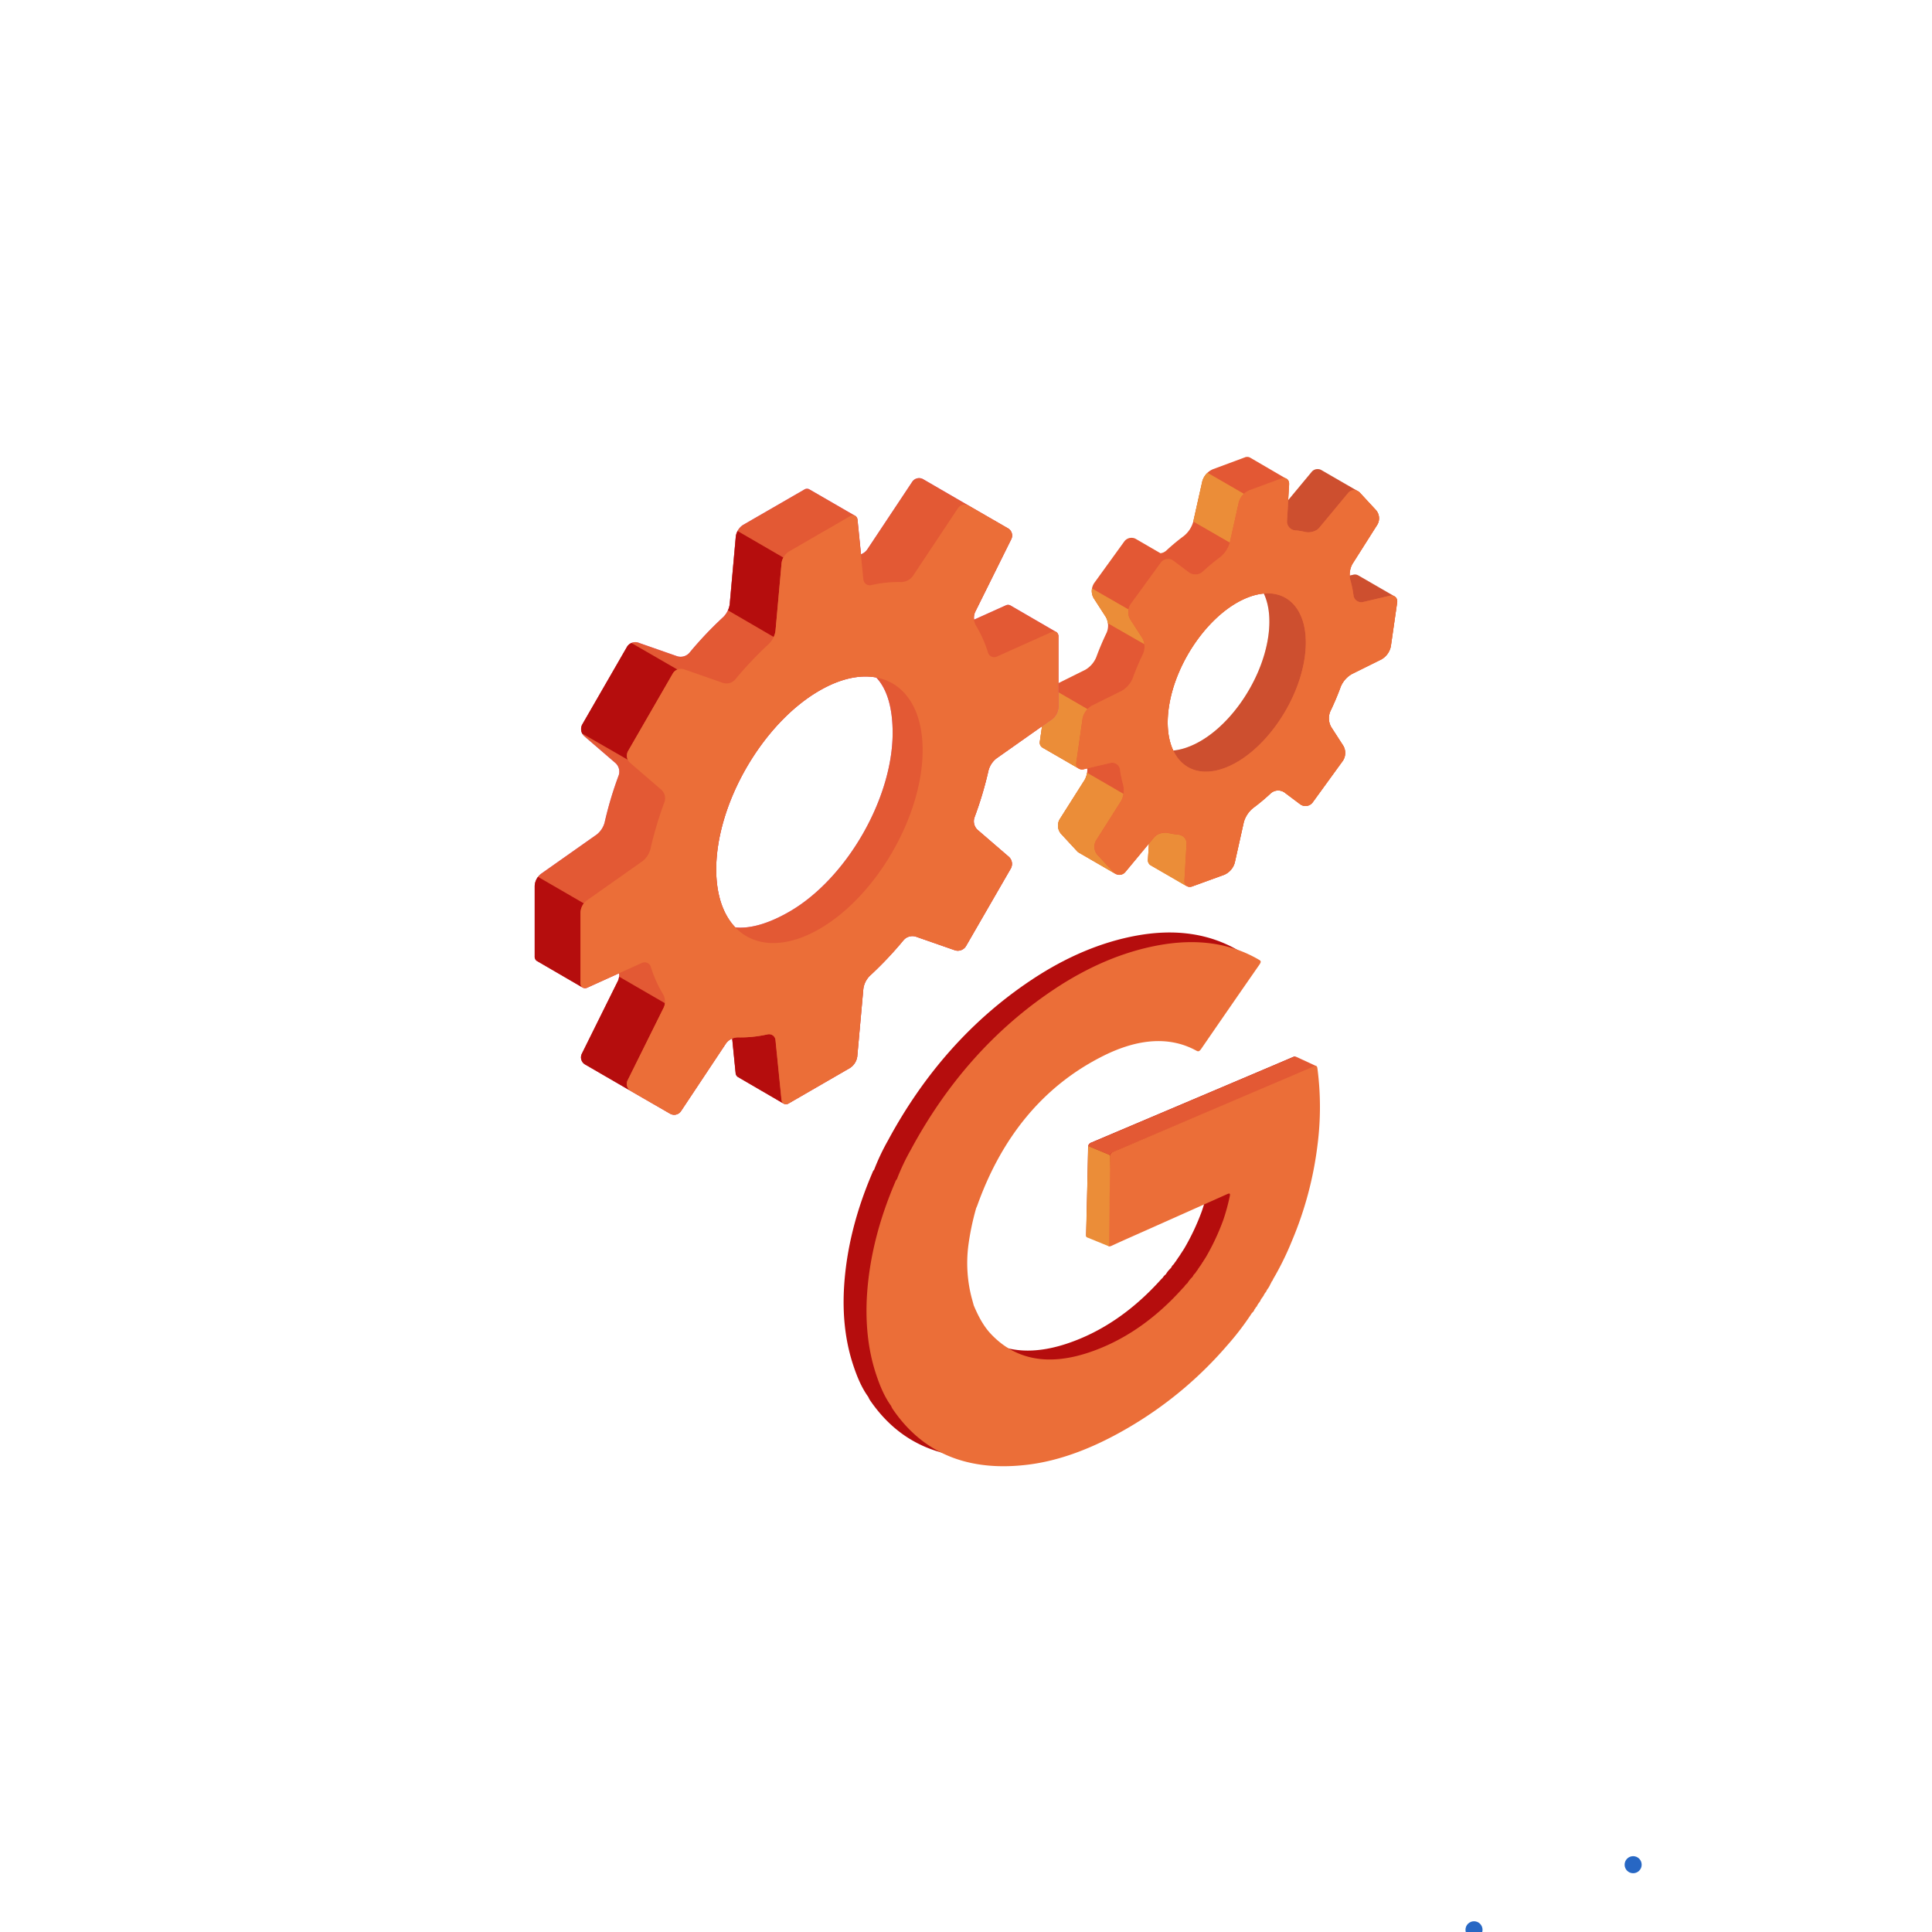 <svg xmlns="http://www.w3.org/2000/svg" viewBox="0 0 1080 1080"><defs><style>.cls-1{fill:none;stroke:#2767c4;stroke-miterlimit:10;}.cls-2{fill:#2767c4;}.cls-3,.cls-4{fill:#e35934;}.cls-4{opacity:0.2;}.cls-5{opacity:0.1;}.cls-6,.cls-7{fill:#eb8d38;}.cls-7{opacity:0.7;}.cls-8,.cls-9{fill:#eb6e38;}.cls-9{opacity:0.55;}.cls-10{fill:#d268cc;}.cls-11{fill:#b50d0d;}</style></defs><g id="Layer_2" data-name="Layer 2"><line class="cls-1" x1="823.98" y1="1078.77" x2="849.43" y2="1090.94"/><circle class="cls-2" cx="823.98" cy="1078.77" r="4.77"/><circle class="cls-2" cx="912.94" cy="1042.38" r="4.77"/></g><g id="Layer_3" data-name="Layer 3"><g id="Gears"><g id="Gear"><path class="cls-3" d="M710.34,443.49a6.22,6.22,0,0,1,7.73-.47l8.74,6.56a5,5,0,0,0,7-1.06l16.87-23.25a8,8,0,0,0,.23-8.38l-6.76-10.47a10,10,0,0,1-.47-8.82c2.16-4.5,4.11-9.09,5.8-13.73a14.62,14.62,0,0,1,6.21-7.07l16.53-8.2a10.83,10.83,0,0,0,5.27-7.3L781,336.93a3.35,3.35,0,0,0-1.36-3.5h0l-.23-.13,0,0-20.22-11.68v0a3.73,3.73,0,0,0-2.79-.31l-1.88.44a12,12,0,0,1,1.45-6.42l14-22.09a7,7,0,0,0-.72-8l-9-9.74a4.58,4.58,0,0,0-1.27-.91l0-.05-20.42-11.8v0a4.28,4.28,0,0,0-5.4,1.15l-13.12,15.79.52-8.81a3.28,3.28,0,0,0-1.45-3.21l0,0L698.76,255.8v0a3.5,3.5,0,0,0-3-.07L678,262.32a10.37,10.37,0,0,0-5.88,6.72L667,291.78a15.65,15.65,0,0,1-5.26,7.88,114.07,114.07,0,0,0-9.76,8.12,6,6,0,0,1-3.26,1.5l-13.78-8,0,0a5,5,0,0,0-6.46,1.42L611.63,326a8,8,0,0,0-.23,8.39l6.75,10.46a10,10,0,0,1,.48,8.82c-2.16,4.5-4.11,9.09-5.81,13.73a14.57,14.57,0,0,1-6.21,7.07l-16.52,8.21a10.8,10.8,0,0,0-5.28,7.29l-3.5,24.37a3.32,3.32,0,0,0,1.46,3.57h0l20.39,11.77h0a3.74,3.74,0,0,0,2.77.29l1.88-.44a12.07,12.07,0,0,1-1.45,6.42l-14,22.09a7,7,0,0,0,.72,8l9,9.74a4.52,4.52,0,0,0,1.14.89v0l20.33,11.74v-.1a4.23,4.23,0,0,0,5.6-.95l13.11-15.8-.51,8.81a3.23,3.23,0,0,0,1.49,3.23l0,0,20.31,11.73v0a3.46,3.46,0,0,0,3.06.12L684.36,489a10.4,10.4,0,0,0,5.88-6.72l5.08-22.74a15.65,15.65,0,0,1,5.26-7.88A114.07,114.07,0,0,0,710.34,443.49ZM706.5,331.81c2.85,6.08,3.87,14.24,2.48,23.94-3.8,26.42-23.88,54.1-44.86,61.83a32.88,32.88,0,0,1-8.24,2c-2.88-6.09-3.91-14.28-2.51-24,3.8-26.42,23.88-54.1,44.86-61.83A31.45,31.45,0,0,1,706.5,331.81Z"/><path class="cls-4" d="M710.34,443.49a6.22,6.22,0,0,1,7.73-.47l8.74,6.56a5,5,0,0,0,7-1.06l16.87-23.25a8,8,0,0,0,.23-8.38l-6.76-10.47a10,10,0,0,1-.47-8.82c2.16-4.5,4.11-9.09,5.8-13.73a14.62,14.62,0,0,1,6.21-7.07l16.53-8.2a10.83,10.83,0,0,0,5.27-7.3L781,336.93a3.35,3.35,0,0,0-1.36-3.5h0l-.23-.13,0,0-20.22-11.68v0a3.73,3.73,0,0,0-2.79-.31l-1.88.44a12,12,0,0,1,1.45-6.42l14-22.09a7,7,0,0,0-.72-8l-9-9.74a4.58,4.58,0,0,0-1.27-.91l0-.05-20.42-11.8v0a4.28,4.28,0,0,0-5.4,1.15l-13.12,15.79.52-8.81a3.28,3.28,0,0,0-1.45-3.21l0,0L698.76,255.8v0a3.5,3.5,0,0,0-3-.07L678,262.32a10.37,10.37,0,0,0-5.88,6.72L667,291.78a15.65,15.65,0,0,1-5.26,7.88,114.07,114.07,0,0,0-9.76,8.12,6,6,0,0,1-3.26,1.5l-13.78-8,0,0a5,5,0,0,0-6.46,1.42L611.63,326a8,8,0,0,0-.23,8.39l6.75,10.46a10,10,0,0,1,.48,8.82c-2.16,4.5-4.11,9.09-5.81,13.73a14.57,14.57,0,0,1-6.21,7.07l-16.52,8.21a10.8,10.8,0,0,0-5.28,7.29l-3.5,24.37a3.32,3.32,0,0,0,1.46,3.57h0l20.39,11.77h0a3.74,3.74,0,0,0,2.77.29l1.88-.44a12.07,12.07,0,0,1-1.45,6.42l-14,22.09a7,7,0,0,0,.72,8l9,9.74a4.52,4.52,0,0,0,1.14.89v0l20.33,11.74v-.1a4.23,4.23,0,0,0,5.6-.95l13.11-15.8-.51,8.81a3.23,3.23,0,0,0,1.49,3.23l0,0,20.31,11.73v0a3.46,3.46,0,0,0,3.06.12L684.36,489a10.4,10.4,0,0,0,5.88-6.72l5.08-22.74a15.65,15.65,0,0,1,5.26-7.88A114.07,114.07,0,0,0,710.34,443.49ZM706.5,331.81c2.85,6.08,3.87,14.24,2.48,23.94-3.8,26.42-23.88,54.1-44.86,61.83a32.88,32.88,0,0,1-8.24,2c-2.88-6.09-3.91-14.28-2.51-24,3.8-26.42,23.88-54.1,44.86-61.83A31.45,31.45,0,0,1,706.5,331.81Z"/><path class="cls-5" d="M729.44,297.37c2.73.64,6.29-.22,8.06-2.35l16.11-19.41a4.28,4.28,0,0,1,5.19-1.24l-20.16-11.66a4.29,4.29,0,0,0-5.39,1.13l-13.13,15.79-.67,11.7a4.93,4.93,0,0,0,4.78,5.17A33.52,33.52,0,0,1,729.44,297.37Zm29.82,24.22,0,0a3.86,3.86,0,0,0-2.78-.33l-1.9.45a9.85,9.85,0,0,0,.36,2.7,55.18,55.18,0,0,1,1.69,8.21,4.42,4.42,0,0,0,5.48,3.89l14.74-3.48a3.69,3.69,0,0,1,2.76.3Z"/><path class="cls-5" d="M729.34,367.52c3.27-22.79-6.62-37.2-22.88-35.7,2.91,6.07,3.88,14.23,2.51,23.93-3.8,26.42-23.86,54.1-44.86,61.84a32.1,32.1,0,0,1-8.21,1.93c4.89,10.46,15.33,14.73,28.58,9.85C705.48,421.63,725.53,393.94,729.34,367.52Z"/><path class="cls-6" d="M639.71,360.06a8.23,8.23,0,0,0-1.19-3.42l-6.75-10.49a8,8,0,0,1-.95-5.41L610.45,329a7.76,7.76,0,0,0,.95,5.4l6.76,10.5a8.61,8.61,0,0,1,1.12,3.46Zm-36.59,69.63,0,0a3.3,3.3,0,0,1-1.47-3.59l3.48-24.34a10.33,10.33,0,0,1,2.8-5.3L587.6,384.66a10.68,10.68,0,0,0-2.8,5.3l-3.49,24.4a3.28,3.28,0,0,0,1.45,3.55Zm84.37-126.42,5-22.45a9.84,9.84,0,0,1,2.85-4.73L675,264.33a10,10,0,0,0-2.91,4.72l-5,22.46Zm-64,185.21a7.36,7.36,0,0,1-1.08-.9l-9-9.73a7,7,0,0,1-.71-8l14-22.09a10.42,10.42,0,0,0,1.32-3.94L607.65,432a10.65,10.65,0,0,1-1.32,3.95l-14,22.09a7.05,7.05,0,0,0,.72,8l9,9.72a3.76,3.76,0,0,0,1.13.92Zm40,7a2.54,2.54,0,0,1-.61-.57,2.59,2.59,0,0,1-.65-1.29,5.08,5.08,0,0,1-.12-1.4l1.19-20.49a3.47,3.47,0,0,0-.14-1.35,4.46,4.46,0,0,0-1-2,5,5,0,0,0-1.45-1.15,8.75,8.75,0,0,0-.87-.38,11.07,11.07,0,0,0-1.3-.26,33.26,33.26,0,0,1-5.19-.83c-2.74-.68-6.31.18-8.11,2.33l-3,3.6-.54,8.8a3.35,3.35,0,0,0,1.5,3.24l0,0Z"/><path class="cls-7" d="M639.71,360.06a8.23,8.23,0,0,0-1.19-3.42l-6.75-10.49a8,8,0,0,1-.95-5.41L610.45,329a7.76,7.76,0,0,0,.95,5.4l6.76,10.5a8.61,8.61,0,0,1,1.12,3.46Zm-36.59,69.63,0,0a3.3,3.3,0,0,1-1.47-3.59l3.48-24.34a10.33,10.33,0,0,1,2.8-5.3L587.6,384.66a10.68,10.68,0,0,0-2.8,5.3l-3.49,24.4a3.28,3.28,0,0,0,1.45,3.55Zm84.37-126.42,5-22.45a9.84,9.84,0,0,1,2.85-4.73L675,264.33a10,10,0,0,0-2.91,4.72l-5,22.46Zm-64,185.21a7.36,7.36,0,0,1-1.08-.9l-9-9.73a7,7,0,0,1-.71-8l14-22.09a10.42,10.42,0,0,0,1.32-3.94L607.65,432a10.65,10.65,0,0,1-1.32,3.95l-14,22.09a7.05,7.05,0,0,0,.72,8l9,9.72a3.76,3.76,0,0,0,1.13.92Zm40,7a2.54,2.54,0,0,1-.61-.57,2.59,2.59,0,0,1-.65-1.29,5.08,5.08,0,0,1-.12-1.4l1.19-20.49a3.47,3.47,0,0,0-.14-1.35,4.46,4.46,0,0,0-1-2,5,5,0,0,0-1.45-1.15,8.75,8.75,0,0,0-.87-.38,11.07,11.07,0,0,0-1.3-.26,33.26,33.26,0,0,1-5.19-.83c-2.74-.68-6.31.18-8.11,2.33l-3,3.6-.54,8.8a3.35,3.35,0,0,0,1.5,3.24l0,0Z"/><path class="cls-8" d="M690.24,482.23l5.08-22.74a15.69,15.69,0,0,1,5.26-7.88,114.07,114.07,0,0,0,9.76-8.12,6.22,6.22,0,0,1,7.73-.47l8.74,6.56a5,5,0,0,0,7-1.06l16.87-23.25a8,8,0,0,0,.23-8.38l-6.76-10.47a10,10,0,0,1-.48-8.82c2.17-4.5,4.12-9.09,5.81-13.73a14.62,14.62,0,0,1,6.21-7.07l16.53-8.2a10.83,10.83,0,0,0,5.27-7.3L781,336.93c.39-2.77-1.5-4.51-4.23-3.86l-14.74,3.46a4.4,4.4,0,0,1-5.47-3.89,61.07,61.07,0,0,0-1.7-8.21,12.72,12.72,0,0,1,1.11-9.11l14-22.09a7,7,0,0,0-.72-8l-9-9.74a4.33,4.33,0,0,0-6.69.17L737.51,295c-1.79,2.16-5.34,3-8.07,2.34a35.09,35.09,0,0,0-5.22-.84,5,5,0,0,1-4.78-5.19l1.2-20.48c.16-2.8-1.84-4.28-4.47-3.31l-17.81,6.56a10.37,10.37,0,0,0-5.88,6.72l-5.08,22.73a15.67,15.67,0,0,1-5.26,7.89,114.07,114.07,0,0,0-9.76,8.12,6.24,6.24,0,0,1-7.73.47l-8.74-6.56a5,5,0,0,0-7,1.06L632,337.77a8,8,0,0,0-.23,8.38l6.75,10.47a10,10,0,0,1,.48,8.82c-2.16,4.5-4.11,9.09-5.8,13.73a14.59,14.59,0,0,1-6.22,7.07l-16.52,8.2a10.84,10.84,0,0,0-5.28,7.29l-3.5,24.38c-.4,2.78,1.5,4.51,4.23,3.86l14.73-3.46a4.39,4.39,0,0,1,5.47,3.89,62.65,62.65,0,0,0,1.71,8.21,12.72,12.72,0,0,1-1.11,9.11l-14,22.09a7,7,0,0,0,.72,8l9,9.75a4.33,4.33,0,0,0,6.69-.17L645.21,468c1.79-2.16,5.34-3,8.07-2.34a35.17,35.17,0,0,0,5.21.84,5,5,0,0,1,4.79,5.19l-1.2,20.48c-.16,2.8,1.84,4.28,4.47,3.31L684.36,489A10.4,10.4,0,0,0,690.24,482.23Zm-5.75-52.88c-21,7.73-34.91-7.42-31.12-33.83s23.88-54.1,44.86-61.83,34.91,7.42,31.12,33.83S705.47,421.62,684.49,429.35Z"/><path class="cls-9" d="M690.24,482.23l5.08-22.74a15.69,15.69,0,0,1,5.26-7.88,114.07,114.07,0,0,0,9.76-8.12,6.22,6.22,0,0,1,7.73-.47l8.74,6.56a5,5,0,0,0,7-1.06l16.87-23.25a8,8,0,0,0,.23-8.38l-6.76-10.47a10,10,0,0,1-.48-8.82c2.17-4.5,4.12-9.09,5.81-13.73a14.62,14.62,0,0,1,6.21-7.07l16.53-8.2a10.83,10.83,0,0,0,5.27-7.3L781,336.93c.39-2.77-1.5-4.51-4.23-3.86l-14.74,3.46a4.4,4.4,0,0,1-5.47-3.89,61.07,61.07,0,0,0-1.7-8.21,12.72,12.72,0,0,1,1.11-9.11l14-22.09a7,7,0,0,0-.72-8l-9-9.74a4.33,4.33,0,0,0-6.69.17L737.51,295c-1.79,2.16-5.34,3-8.07,2.34a35.09,35.09,0,0,0-5.22-.84,5,5,0,0,1-4.78-5.19l1.2-20.48c.16-2.8-1.84-4.28-4.47-3.31l-17.81,6.56a10.37,10.37,0,0,0-5.88,6.72l-5.08,22.73a15.67,15.67,0,0,1-5.26,7.89,114.07,114.07,0,0,0-9.76,8.12,6.24,6.24,0,0,1-7.73.47l-8.74-6.56a5,5,0,0,0-7,1.06L632,337.77a8,8,0,0,0-.23,8.38l6.75,10.47a10,10,0,0,1,.48,8.82c-2.16,4.5-4.11,9.09-5.8,13.73a14.59,14.59,0,0,1-6.22,7.07l-16.52,8.2a10.84,10.84,0,0,0-5.28,7.29l-3.5,24.38c-.4,2.78,1.5,4.51,4.23,3.86l14.73-3.46a4.39,4.39,0,0,1,5.47,3.89,62.65,62.65,0,0,0,1.71,8.21,12.72,12.72,0,0,1-1.11,9.11l-14,22.09a7,7,0,0,0,.72,8l9,9.75a4.33,4.33,0,0,0,6.69-.17L645.21,468c1.79-2.16,5.34-3,8.07-2.34a35.17,35.17,0,0,0,5.21.84,5,5,0,0,1,4.79,5.19l-1.2,20.48c-.16,2.8,1.84,4.28,4.47,3.31L684.36,489A10.4,10.4,0,0,0,690.24,482.23Zm-5.75-52.88c-21,7.73-34.91-7.42-31.12-33.83s23.88-54.1,44.86-61.83,34.91,7.42,31.12,33.83S705.47,421.62,684.49,429.35Z"/></g><g id="Gear-2" data-name="Gear"><path class="cls-10" d="M441,616.74,475.14,597a9.18,9.18,0,0,0,4.07-6.37l3.42-38a12.71,12.71,0,0,1,3.55-7.1,204.94,204.94,0,0,0,19-20.08,6.53,6.53,0,0,1,6.71-1.9l21.93,7.65a5.33,5.33,0,0,0,6.15-2.28l25.11-43.49A5.36,5.36,0,0,0,564,479l-17.59-15.16a6.56,6.56,0,0,1-1.71-6.77,204.43,204.43,0,0,0,7.9-26.46,12.71,12.71,0,0,1,4.37-6.62l31.2-22a9.18,9.18,0,0,0,3.49-6.71V355.85a2.78,2.78,0,0,0-1.22-2.54h0l-25.6-14.87h0a2.85,2.85,0,0,0-2.67,0l-17.65,7.95a7.63,7.63,0,0,1,.54-4.16l20.26-40.85a4.6,4.6,0,0,0-1.79-6l-16.75-9.67s0,0,0,0l-30.8-17.87a4.6,4.6,0,0,0-6,1.42l-25.25,38a7.67,7.67,0,0,1-3.42,2.59l-1.93-19.15a2.83,2.83,0,0,0-1.29-2.31v0L452.34,273.5v0a2.76,2.76,0,0,0-2.8.21l-34.15,19.72a9.21,9.21,0,0,0-4.08,6.37l-3.42,38a12.67,12.67,0,0,1-3.54,7.09,206.16,206.16,0,0,0-19,20.08,6.56,6.56,0,0,1-6.71,1.91l-21.92-7.66a5.35,5.35,0,0,0-6.16,2.29L325.48,405a5.36,5.36,0,0,0,1.09,6.48l17.59,15.15a6.52,6.52,0,0,1,1.71,6.76,206.63,206.63,0,0,0-7.9,26.47,12.78,12.78,0,0,1-4.37,6.63l-31.2,22a9.2,9.2,0,0,0-3.49,6.72v39.43a2.83,2.83,0,0,0,1.17,2.52h0l25.67,14.91h0a2.85,2.85,0,0,0,2.64,0l17.64-8a7.54,7.54,0,0,1-.54,4.16l-20.26,40.86A4.61,4.61,0,0,0,327,595l25.51,14.79s.06.06.09.08l22,12.69a4.59,4.59,0,0,0,6.05-1.41l25.25-38a7.63,7.63,0,0,1,3.43-2.58l1.92,19.15a2.87,2.87,0,0,0,1.29,2.31h0L438.18,617h0A2.78,2.78,0,0,0,441,616.74Zm48.85-238c5.86,6.22,9.14,16.55,9.14,30.94,0,36.79-25.83,81.53-57.69,99.93-11.69,6.75-21.93,9.64-30.24,8.82-6.71-7-10.68-18-10.68-32.43,0-36.79,25.84-81.53,57.7-99.93C469.8,379.27,480.72,377,489.83,378.72Z"/><path class="cls-3" d="M441,616.74,475.14,597a9.18,9.18,0,0,0,4.07-6.37l3.42-38a12.71,12.71,0,0,1,3.55-7.1,204.94,204.94,0,0,0,19-20.08,6.53,6.53,0,0,1,6.71-1.9l21.93,7.65a5.33,5.33,0,0,0,6.15-2.28l25.11-43.49A5.36,5.36,0,0,0,564,479l-17.59-15.16a6.56,6.56,0,0,1-1.71-6.77,204.43,204.43,0,0,0,7.9-26.46,12.71,12.71,0,0,1,4.37-6.62l31.2-22a9.18,9.18,0,0,0,3.49-6.71V355.85a2.78,2.78,0,0,0-1.22-2.54h0l-25.6-14.87h0a2.85,2.85,0,0,0-2.67,0l-17.65,7.95a7.63,7.63,0,0,1,.54-4.16l20.26-40.85a4.6,4.6,0,0,0-1.79-6l-16.75-9.67s0,0,0,0l-30.8-17.87a4.6,4.6,0,0,0-6,1.42l-25.25,38a7.67,7.67,0,0,1-3.42,2.59l-1.93-19.15a2.83,2.83,0,0,0-1.29-2.31v0L452.34,273.5v0a2.76,2.76,0,0,0-2.8.21l-34.15,19.72a9.21,9.21,0,0,0-4.08,6.37l-3.42,38a12.67,12.67,0,0,1-3.54,7.09,206.16,206.16,0,0,0-19,20.08,6.56,6.56,0,0,1-6.71,1.91l-21.92-7.66a5.35,5.35,0,0,0-6.16,2.29L325.48,405a5.36,5.36,0,0,0,1.09,6.48l17.59,15.15a6.52,6.52,0,0,1,1.71,6.76,206.63,206.63,0,0,0-7.9,26.47,12.78,12.78,0,0,1-4.37,6.63l-31.2,22a9.2,9.2,0,0,0-3.49,6.72v39.43a2.83,2.83,0,0,0,1.17,2.52h0l25.67,14.91h0a2.85,2.85,0,0,0,2.64,0l17.64-8a7.54,7.54,0,0,1-.54,4.16l-20.26,40.86A4.61,4.61,0,0,0,327,595l25.51,14.79s.06.06.09.08l22,12.69a4.59,4.59,0,0,0,6.05-1.41l25.25-38a7.63,7.63,0,0,1,3.43-2.58l1.92,19.15a2.87,2.87,0,0,0,1.29,2.31h0L438.18,617h0A2.78,2.78,0,0,0,441,616.74Zm48.85-238c5.86,6.22,9.14,16.55,9.14,30.94,0,36.79-25.83,81.53-57.69,99.93-11.69,6.75-21.93,9.64-30.24,8.82-6.71-7-10.68-18-10.68-32.43,0-36.79,25.84-81.53,57.7-99.93C469.8,379.27,480.72,377,489.83,378.72Z"/><path class="cls-11" d="M352.14,609.57a4.69,4.69,0,0,1-1.31-5.63l20.26-40.84a6.07,6.07,0,0,0,.62-2.29l-25.66-14.87a6.42,6.42,0,0,1-.55,2.26l-20.25,40.87A4.57,4.57,0,0,0,327,595Zm86,7.4h0a1.91,1.91,0,0,1-.7-.61,1.89,1.89,0,0,1-.49-.92,3.92,3.92,0,0,1-.15-.8l-3.33-33.17a2.85,2.85,0,0,0-.18-.86,3.48,3.48,0,0,0-2-2.18,5.14,5.14,0,0,0-.56-.18,4.3,4.3,0,0,0-1.82,0,5.39,5.39,0,0,1-.77.13,67.48,67.48,0,0,1-15.67,1.54,8.7,8.7,0,0,0-3.19.65l1.9,19.18a2.91,2.91,0,0,0,1.29,2.3l0,0ZM325.51,551.92a3,3,0,0,1-1-2.43l0-39.44a9,9,0,0,1,1.84-5.05l-25.59-14.84a9,9,0,0,0-1.86,5v39.42a2.8,2.8,0,0,0,1.14,2.52Zm107-195.86a11.25,11.25,0,0,0,1-3.36l3.4-38a7.3,7.3,0,0,1,1-3l-25.56-14.84a8.45,8.45,0,0,0-1,3l-3.41,38a10.74,10.74,0,0,1-1,3.33Zm-81.59,68.62a5.3,5.3,0,0,1,.15-4.77l25.11-43.52a5.1,5.1,0,0,1,2.5-2.1L353,359.45a5.3,5.3,0,0,0-2.47,2.08L325.48,405a5.36,5.36,0,0,0,0,5.07Z"/><path class="cls-8" d="M479.21,590.65l3.42-38a12.71,12.71,0,0,1,3.55-7.1,204.94,204.94,0,0,0,19-20.08,6.53,6.53,0,0,1,6.71-1.9l21.93,7.65a5.33,5.33,0,0,0,6.15-2.28l25.11-43.49A5.36,5.36,0,0,0,564,479l-17.59-15.16a6.56,6.56,0,0,1-1.71-6.77,204.43,204.43,0,0,0,7.9-26.46,12.71,12.71,0,0,1,4.37-6.62l31.2-22a9.18,9.18,0,0,0,3.49-6.71V355.85c0-2.35-1.74-3.48-3.89-2.51L557.32,367a3.6,3.6,0,0,1-5.06-2.34,68.36,68.36,0,0,0-6.77-15.07,8.43,8.43,0,0,1-.47-7.37l20.26-40.85a4.6,4.6,0,0,0-1.79-6l-22-12.7a4.6,4.6,0,0,0-6,1.42l-25.25,38a8.41,8.41,0,0,1-6.61,3.29,67.46,67.46,0,0,0-16.44,1.67,3.61,3.61,0,0,1-4.56-3.22l-3.34-33.17c-.23-2.35-2.07-3.29-4.11-2.11L441,308.32a9.21,9.21,0,0,0-4.08,6.38l-3.42,38a12.68,12.68,0,0,1-3.55,7.09,207.29,207.29,0,0,0-19,20.08,6.54,6.54,0,0,1-6.71,1.91l-21.92-7.66a5.36,5.36,0,0,0-6.16,2.29L351.07,419.9a5.36,5.36,0,0,0,1.1,6.47l17.59,15.16a6.51,6.51,0,0,1,1.71,6.76,204.1,204.1,0,0,0-7.9,26.47,12.75,12.75,0,0,1-4.37,6.62l-31.2,22a9.18,9.18,0,0,0-3.49,6.71V549.5c0,2.35,1.74,3.47,3.89,2.51l30.4-13.71a3.61,3.61,0,0,1,5.06,2.35,68.36,68.36,0,0,0,6.77,15.07,8.41,8.41,0,0,1,.47,7.36l-20.26,40.86a4.6,4.6,0,0,0,1.79,5.95l22,12.69a4.59,4.59,0,0,0,6.05-1.41l25.25-38a8.42,8.42,0,0,1,6.61-3.28A68.46,68.46,0,0,0,429,578.24a3.61,3.61,0,0,1,4.56,3.22l3.34,33.17c.23,2.34,2.08,3.29,4.11,2.11L475.14,597A9.18,9.18,0,0,0,479.21,590.65ZM458.06,519.3c-31.86,18.39-57.7,3.48-57.7-33.32s25.84-81.53,57.7-99.93,57.7-3.48,57.7,33.31S489.93,500.9,458.06,519.3Z"/></g></g><path class="cls-11" d="M724.71,592.09c-.21-1.51-.72-1.74-2.21-1.09-12.32,5.29-24.76,10.53-37.32,15.86q-36.6,15.52-74.65,31.63c-1.59.67-2.25,1.2-2.28,3.12q-.42,24.07-1.06,48.3c-.05,1.92.49,2.13,2.24,1.32,6.47-3,12.9-5.78,19.31-8.62q22.86-10.17,45.18-20.1c1.38-.62,2-.69,1.57,1.26A114.44,114.44,0,0,1,671.85,677a128.2,128.2,0,0,1-9.71,20.68l-.37.59h0a.91.91,0,0,1,0,.17.91.91,0,0,0,0-.17l-.69,1.1-.07.13a1.3,1.3,0,0,0-.45.83,1.26,1.26,0,0,0-.59.76l-.09.14-.68,1c-.15.24-.31.47-.47.71a1.32,1.32,0,0,0-.48.82,1.2,1.2,0,0,0-.56.75l-.11.16-.77,1h0l-.39.58v0l-.4.57h0a4,4,0,0,0-1.24,1.69l0,0c-.24.27-.47.54-.71.8l0,0a14.06,14.06,0,0,0-2.34,3,7.75,7.75,0,0,0-1.81,2c-.33.33-.69.65-1,1-16.08,17.87-33.8,29.56-52.53,35.79-23.48,7.8-41.71,3.64-55.06-10.55-4.11-4.38-7-10-9.53-15.88l-1.23-4.45a77.49,77.49,0,0,1-1.84-29,144.8,144.8,0,0,1,4.41-21.1c.22-.52.47-1,.65-1.56,13.66-38.18,36.91-66.83,70.62-83.65,20.22-10.09,37.81-10.88,52.35-2.9,1.12.62,1.69.43,2.81-1.19q16.3-23.68,32.44-46.84c1.12-1.6,1.1-2.15,0-2.81C676.14,522,657.36,519,635.41,523c-19.38,3.53-39.08,11.62-58.91,24.84-33.06,22-59.86,52.08-80.13,89.72a122.93,122.93,0,0,0-7.73,16.33,57.17,57.17,0,0,1,9.45,3.24,57.17,57.17,0,0,0-9.45-3.24,4.52,4.52,0,0,0-1,1.76c-9.24,21.56-14.42,42.57-15.75,62.94-1.05,16.06.59,30.65,4.8,43.71,2.19,6.79,4.81,13.23,8.67,18.57a15.42,15.42,0,0,0,.88,1.72c16.91,24.89,42.34,35.45,76.08,31.33,19-2.31,38.37-10,57.94-21.63A217.54,217.54,0,0,0,674,747.44a152.84,152.84,0,0,0,14.1-18.34,4.37,4.37,0,0,0,1.51-2.14h0a.78.78,0,0,0,.39-.58.75.75,0,0,0,.38-.55,1.42,1.42,0,0,0,.64-.81l0,0a1.46,1.46,0,0,0,.48-.89,1.42,1.42,0,0,0,.62-.79l0,0,.34-.52,0-.06a1.35,1.35,0,0,0,.48-.91h0l.36-.57,0,0,.39-.61,0,0a.81.81,0,0,0,.39-.62v0a1.89,1.89,0,0,0,.74-1.15h0c.13-.2.26-.41.4-.61l0,0c.13-.2.26-.4.38-.6h0a2.42,2.42,0,0,0,.71-1.12v0l.34-.53,0-.06a14,14,0,0,0,1.87-3.18h0l.34-.55,0-.08c.14-.3.29-.59.43-.88a2.09,2.09,0,0,0,.66-1.12,161.82,161.82,0,0,0,10.62-21.56,199.13,199.13,0,0,0,14.29-53.5A166.17,166.17,0,0,0,724.71,592.09Z"/><path class="cls-3" d="M735.91,596l-11-5.09a2.46,2.46,0,0,0-2,0l-113,47.93a.65.65,0,0,0,0,1.2l10.82,4.59Z"/><path class="cls-8" d="M736.46,597.29c-.21-1.51-.72-1.74-2.21-1.1-12.26,5.29-24.65,10.54-37.17,15.86q-36.44,15.53-74.33,31.62c-1.59.67-2.25,1.21-2.28,3.12q-.42,24-1.07,48.19c0,1.92.49,2.13,2.23,1.32,6.45-3,12.86-5.78,19.23-8.63q22.77-10.14,45-20.08c1.38-.62,2-.7,1.56,1.25a112.63,112.63,0,0,1-3.63,13.23,129.23,129.23,0,0,1-9.67,20.64c-.13.19-.25.39-.37.58h0a1.09,1.09,0,0,1,0,.18,1.09,1.09,0,0,0,0-.18c-.23.37-.46.73-.68,1.1l-.08.13a1.35,1.35,0,0,0-.45.83,1.28,1.28,0,0,0-.58.76l-.09.14-.67,1-.48.71a1.27,1.27,0,0,0-.47.81,1.23,1.23,0,0,0-.57.76l-.1.16c-.26.34-.52.67-.77,1h0l-.39.58v0l-.39.57h0a4,4,0,0,0-1.23,1.68h0l-.71.8,0,0a14.27,14.27,0,0,0-2.33,3,7.72,7.72,0,0,0-1.8,2c-.34.33-.69.64-1,1-16,17.84-33.66,29.52-52.32,35.74-23.37,7.81-41.53,3.68-54.81-10.47-4.1-4.37-7-9.92-9.49-15.84-.41-1.48-.82-3-1.22-4.44a77.27,77.27,0,0,1-1.83-28.89,145.52,145.52,0,0,1,4.39-21.06c.22-.52.47-1,.66-1.56,13.61-38.1,36.76-66.71,70.33-83.52,20.15-10.08,37.65-10.89,52.13-2.93,1.12.61,1.69.42,2.8-1.2q16.25-23.64,32.32-46.76c1.11-1.6,1.1-2.15,0-2.8-15.8-9.29-34.5-12.18-56.36-8.17-19.3,3.55-38.92,11.64-58.67,24.85-32.92,22-59.61,52-79.81,89.58a121.78,121.78,0,0,0-7.7,16.3,56.36,56.36,0,0,1,9.41,3.22,56.36,56.36,0,0,0-9.41-3.22,4.46,4.46,0,0,0-1,1.75c-9.21,21.52-14.38,42.49-15.71,62.81-1,16,.59,30.58,4.77,43.6,2.18,6.78,4.79,13.2,8.64,18.53a14.44,14.44,0,0,0,.87,1.71c16.83,24.82,42.14,35.34,75.74,31.2,18.89-2.33,38.21-10,57.7-21.63a217,217,0,0,0,53.45-44.84,153.17,153.17,0,0,0,14-18.31,4.4,4.4,0,0,0,1.49-2.14h0a.82.82,0,0,0,.4-.58.75.75,0,0,0,.37-.55,1.43,1.43,0,0,0,.65-.81v0a6.61,6.61,0,0,1,1.09-1.68l0,0,.34-.53,0,0a1.42,1.42,0,0,0,.47-.91h0l.36-.56,0,0,.39-.61,0,0a.8.8,0,0,0,.39-.62v0a2,2,0,0,0,.74-1.15h0l.39-.61,0,0c.12-.2.25-.4.38-.6h0a2.42,2.42,0,0,0,.71-1.12v0c.12-.18.23-.36.34-.54l0-.06a13.72,13.72,0,0,0,1.86-3.17h0l.35-.55,0-.08.43-.88a2.06,2.06,0,0,0,.66-1.11,163.5,163.5,0,0,0,10.58-21.52,199.56,199.56,0,0,0,14.25-53.4A166.23,166.23,0,0,0,736.46,597.29Z"/><path class="cls-3" d="M608.34,640.62l12.24,5.12a2.42,2.42,0,0,1,1.55-1.79l-12.29-5.17a2.49,2.49,0,0,0-1,.72A2.6,2.6,0,0,0,608.34,640.62Z"/><path class="cls-6" d="M608.34,640.62l12.24,5.12-.59,51-12.22-5a1.07,1.07,0,0,1-.66-1Z"/></g></svg>